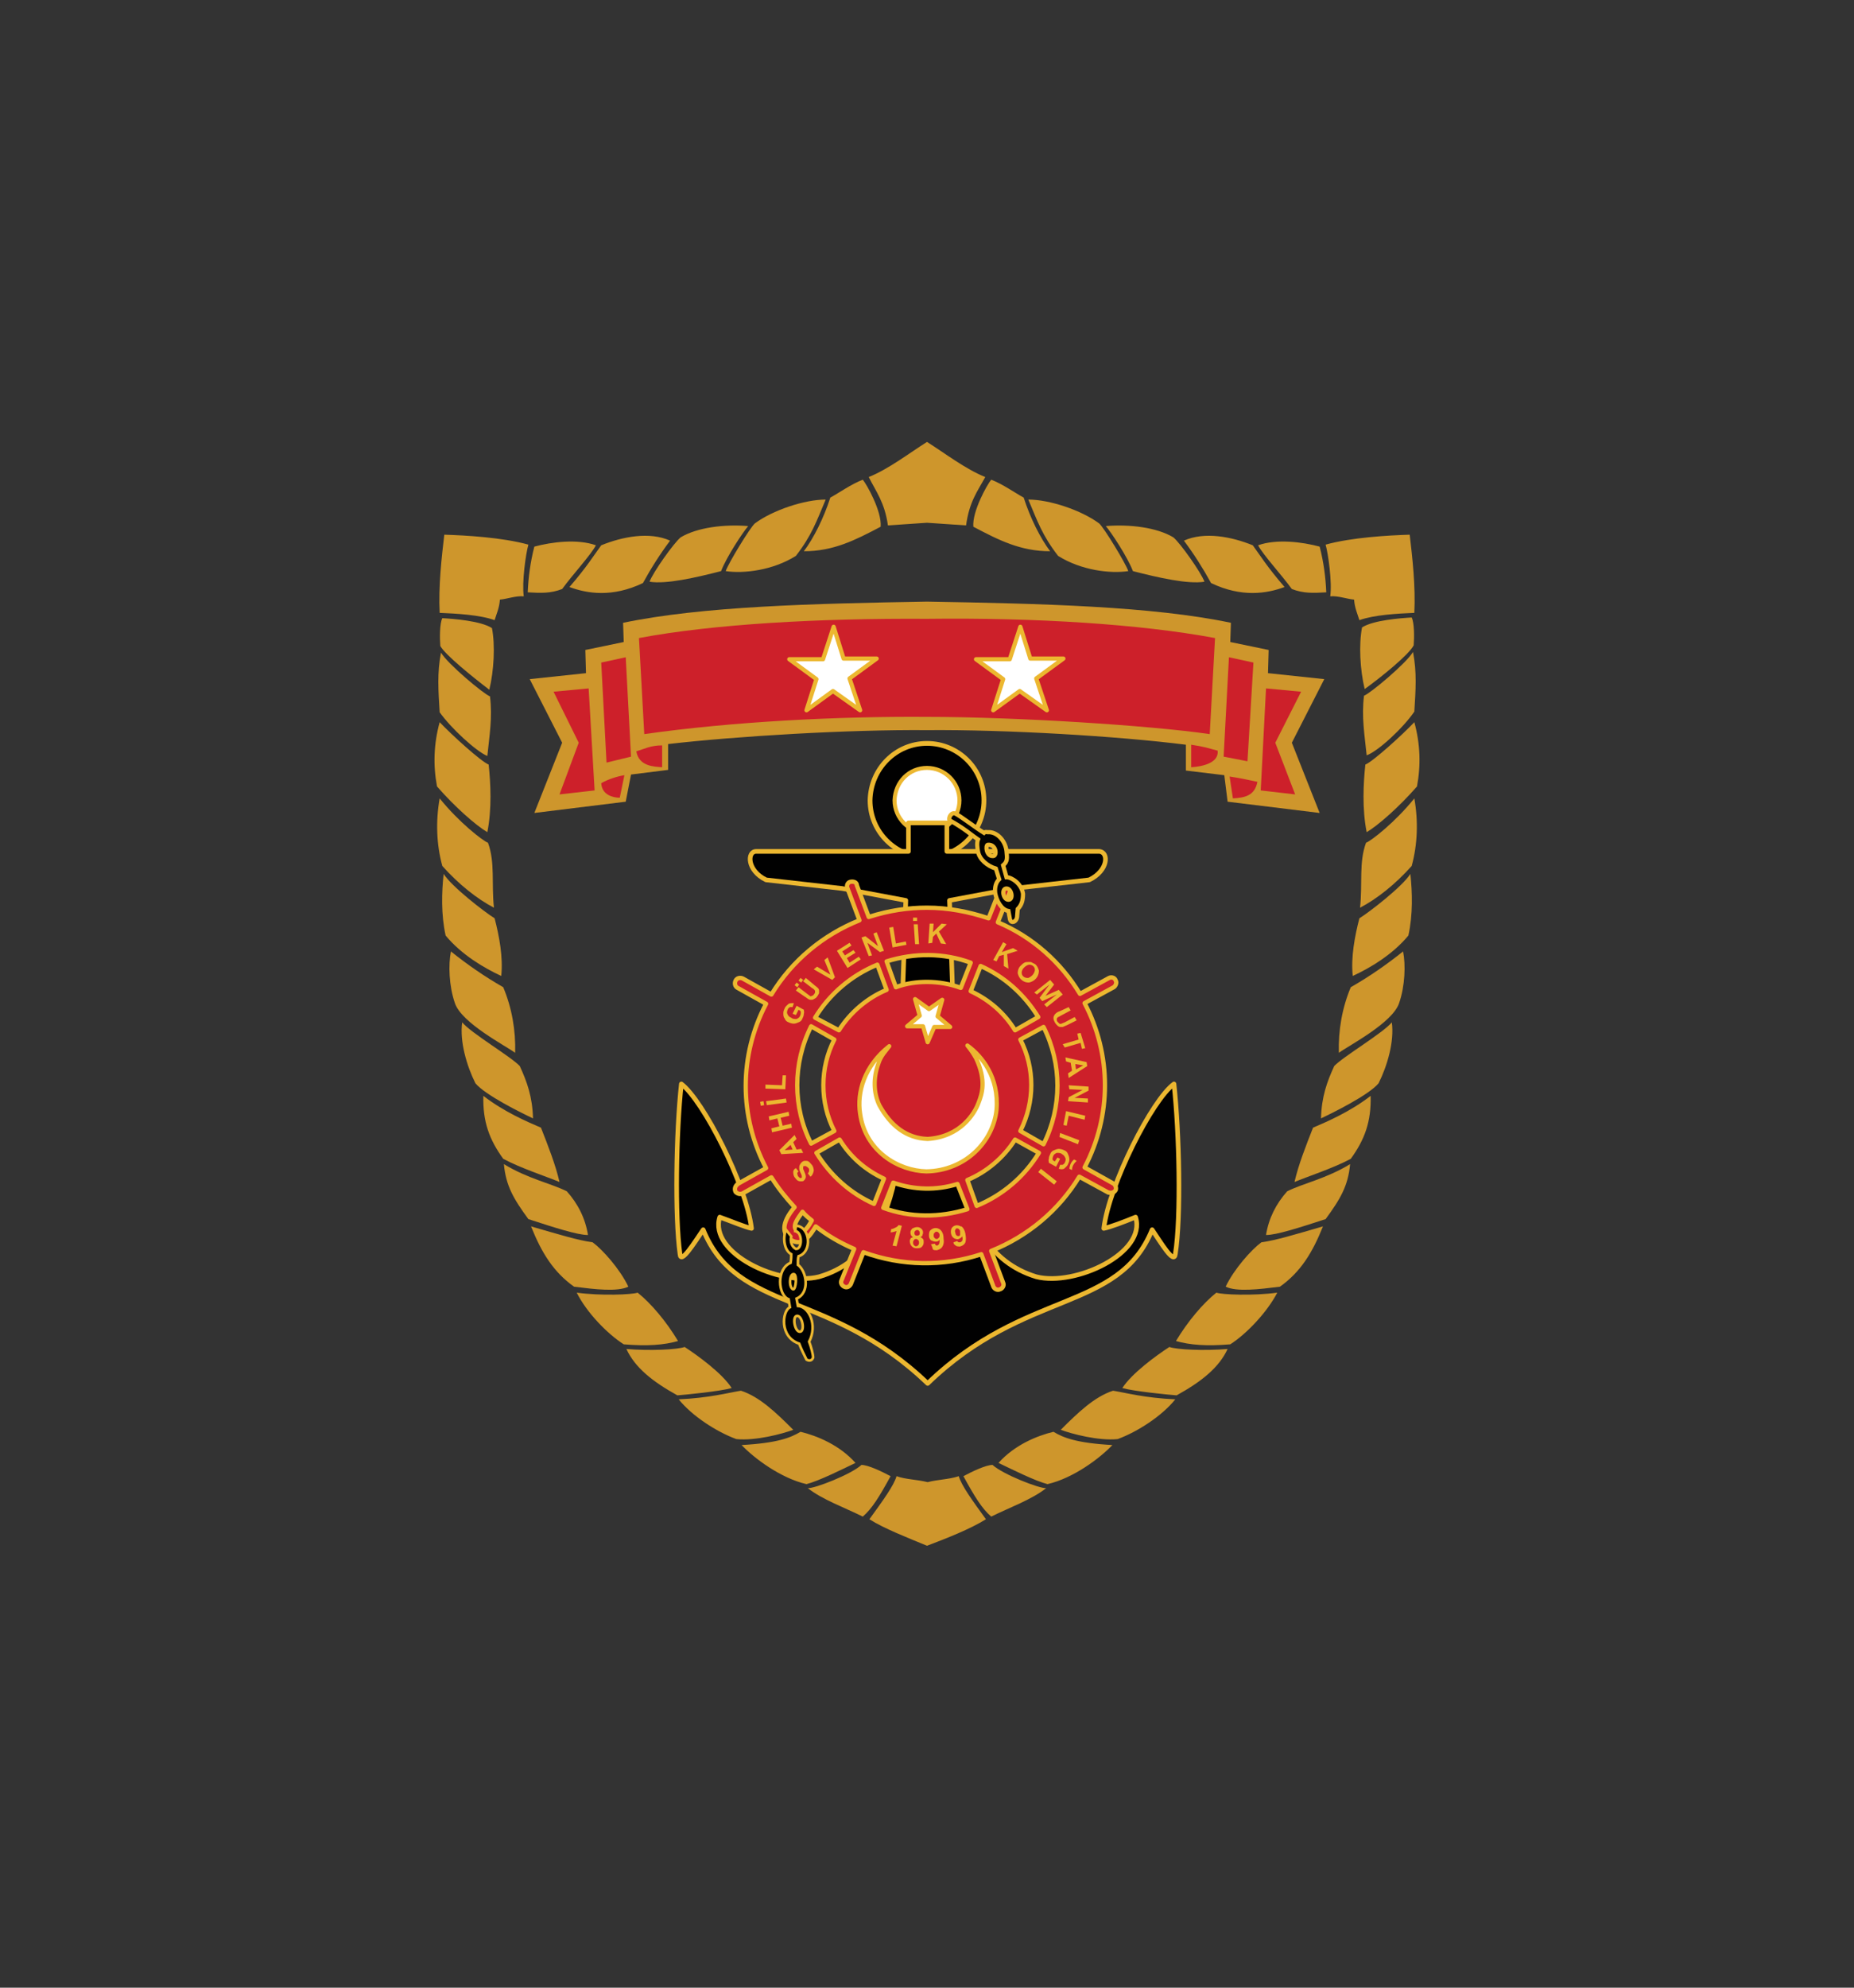<?xml version="1.0" encoding="utf-8"?>
<!-- Generator: Adobe Illustrator 24.2.0, SVG Export Plug-In . SVG Version: 6.00 Build 0)  -->
<svg version="1.1" id="Layer_1" xmlns="http://www.w3.org/2000/svg" xmlns:xlink="http://www.w3.org/1999/xlink" x="0px" y="0px"
	 viewBox="0 0 280 300" style="enable-background:new 0 0 280 300;" xml:space="preserve">
<rect x="0" y="0" width="280" height="300" fill="#333333" stroke="none"/>
<style type="text/css">
	.st0{fill:#010101;stroke:#ECB730;stroke-width:0.718;stroke-linejoin:round;}
	.st1{fill:#FFFFFF;stroke:#ECB730;stroke-width:0.604;stroke-linejoin:round;}
	.st2{fill:#010101;stroke:#ECB730;stroke-width:0.699;stroke-linejoin:round;}
	.st3{fill:#CE962C;}
	.st4{fill:#CD202A;}
	.st5{fill:#FFFFFF;stroke:#ECB730;stroke-width:0.633;stroke-linejoin:round;}
	.st6{fill:#CD202A;stroke:#ECB730;stroke-width:0.651;stroke-linejoin:round;}
	.st7{fill:#ECB730;}
	.st8{fill:#010101;stroke:#ECB730;stroke-width:0.633;stroke-miterlimit:2.61;}
	.st9{fill:#010101;stroke:#ECB730;stroke-width:0.397;stroke-miterlimit:2.61;}
</style>
<g>
	<path class="st0" d="M140,112.2c4.7,0,8.6,3.8,8.6,8.6c0,4.7-3.8,8.6-8.6,8.6c-4.7,0-8.6-3.8-8.6-8.6c0,0,0,0,0,0
		C131.5,116,135.3,112.2,140,112.2z"/>
	<path class="st1" d="M140,115.9c2.7,0,4.9,2.2,4.9,4.9c0,2.7-2.2,4.9-4.9,4.9c-2.7,0-4.9-2.2-4.9-4.9c0,0,0,0,0,0
		C135.2,118,137.3,115.9,140,115.9z"/>
	<path class="st2" d="M137.2,124.2l0,4.3l-23,0c-1.4,0-1.4,2.9,1.5,4.3l11.5,1.3l9.6,1.8l-1.4,40.7c-1.4,7.7-4.5,14-11.7,16.1
		c-6,1.5-16.7-3.6-15-9c1.7,0.6,3.8,1.5,4.8,1.7c-0.8-6.6-7.3-19.3-10.6-21.8c-0.8,7.4-1,20-0.2,25.7c0.1,1.6,2.2-1.8,3.5-3.7
		c5.1,12.6,19.1,9,33.9,23.2c14.8-14.3,28.8-10.7,33.9-23.2c1.3,1.9,3.3,5.3,3.5,3.7c0.9-5.7,0.6-18.4-0.2-25.7
		c-3.3,2.4-9.8,15.2-10.6,21.8c1-0.2,3.1-1,4.8-1.7c1.7,5.4-9.1,10.5-15,9c-7.2-2.2-10.2-8.5-11.7-16.1l-1.4-40.7l9.6-1.8l11.5-1.3
		c2.9-1.4,3-4.2,1.5-4.3l-23,0l0-4.3L137.2,124.2z"/>
	<path class="st3" d="M140,110.2c12-0.1,28.8,0.9,39.1,2.2l0,3.9l5.8,0.7l0.5,4l13.9,1.7l-4.2-10.6l4.9-9.6l-8.5-0.9l0.1-3.5
		l-5.8-1.2l0.1-2.9c-11.9-2.5-28.6-2.9-45.9-3.2c-17.3,0.3-33.9,0.7-45.9,3.2l0.1,2.9l-5.8,1.2l0.1,3.5l-8.5,0.9l4.9,9.6l-4.2,10.6
		l13.8-1.7l0.8-4.1l5.6-0.7l0-3.9C111.3,111.1,128.1,110.1,140,110.2L140,110.2z"/>
	<path class="st4" d="M94.5,99.2l0.8,15l-3.7,0.9L90.8,100L94.5,99.2z M90.8,118.2c1.1-0.6,2.3-1,3.5-1.2l-0.7,3.4
		C92.6,120.4,90.9,120,90.8,118.2z M96.1,113.4c1.3-0.4,2.2-0.9,3.9-0.9v3.3C98.8,115.7,96.5,115.7,96.1,113.4L96.1,113.4z
		 M88.9,103.9l0.9,15.4l-5.3,0.6l2.9-7.8l-3.8-7.7L88.9,103.9z M140,108.2c13.6,0,33.8,1.3,42.7,2.6l0.8-14.5
		c-11.3-2.1-27-3.1-43.5-2.9c-16.5-0.1-32.3,0.8-43.5,2.9l0.8,14.5C110.7,108.9,126.5,108.1,140,108.2L140,108.2z M185.6,99.2
		l-0.8,15l3.6,0.7l0.9-14.9L185.6,99.2z M189.9,118c-1.4-0.3-2.8-0.6-4.2-0.8l0.5,3.3C188,120.4,189.5,120.1,189.9,118L189.9,118z
		 M183.9,113.3c-1.5-0.4-2-0.6-4-0.9l0,3.4C181.5,115.7,184.1,115.2,183.9,113.3L183.9,113.3z M191.2,103.9l-0.8,15.4l5.2,0.6
		l-3-7.8l3.9-7.7L191.2,103.9L191.2,103.9z"/>
	<path class="st5" d="M125.9,94.6l1.5,4.8h5l-4.1,3l1.6,4.8l-4.1-2.9l-4,2.9l1.5-4.7l-4.1-3h5.1L125.9,94.6L125.9,94.6z"/>
	<path class="st3" d="M140,78.9l-5.9,0.4c-0.5-3.5-1.8-5.1-2.9-7.3c3-1.2,6.1-3.6,8.8-5.3c2.7,1.7,5.8,4.1,8.8,5.3
		c-1.2,2.2-2.4,3.7-2.9,7.3L140,78.9z M130.3,72.4c0.6,0.7,2.9,4.8,2.7,7.1c-3.8,2-7.1,3.7-11.6,3.7c1.5-2,3-5,4-8.1
		C126.7,74.4,128.5,73.1,130.3,72.4z M120.2,83.9c-3.5,2.2-7.9,2.7-10.6,2.3c0.4-1.2,3.7-6.6,4.4-7.2c2.7-2,7.5-3.6,10.7-3.6
		C123.3,78.7,122.6,80.8,120.2,83.9L120.2,83.9z M108.9,86.2c-3.9,1-8.3,2-10.8,1.6c0.5-1.4,3.7-5.9,4.7-6.7c2.5-1.5,6.6-2,10.2-1.7
		C112.2,80.3,109.7,84.1,108.9,86.2z M86,88.6c2.7,1,6.5,1.6,11.1-0.6c1.2-2.2,2.6-4.4,4.1-6.4c-3.1-1.4-7.2-0.6-10.4,0.7
		C89.7,83.8,88.6,85.6,86,88.6z M79.7,89.4c1.9,0.1,3.4,0.2,5.2-0.5c1.6-2.2,4.3-5.1,5.1-6.6c-2.8-1-6.7-0.5-9.3,0.2
		C80.1,84.8,79.8,87.1,79.7,89.4z M66.4,92.5c-0.2-4,0.3-8.4,0.7-11.8c3.2,0.1,8.7,0.4,12.7,1.5c-0.4,1.4-1,5.7-0.7,7.8
		c-1.2-0.1-2.5,0.4-3.6,0.5c-0.1,1.3-0.5,2.1-0.8,3.1C72.5,92.8,68.9,92.6,66.4,92.5L66.4,92.5z M73.9,104.1
		c0.7-2.9,0.9-6.7,0.4-9.3c-1.7-1.1-5.8-1.4-7.5-1.5c-0.4,0.8-0.4,3-0.3,4.2C67.2,98.8,71.4,102.2,73.9,104.1L73.9,104.1z
		 M73.6,114.1c0.3-3,0.8-5.8,0.4-9c-0.9-0.3-6.4-4.9-7.4-6.6c-0.6,3.1-0.4,5.7-0.2,9C68.1,109.9,71.9,113.4,73.6,114.1L73.6,114.1z
		 M66,118.7c2.7,3.1,5.9,5.9,7.6,6.9c0.7-3.5,0.5-7.4,0.2-10.2c-1.2-0.5-5.6-4.5-7.4-6.4C65.5,112.3,65.4,115.5,66,118.7z M74.6,137
		c-0.4-3.6,0.2-6.8-0.9-9.8c-0.8-0.3-4.4-3.1-7.3-6.7c-0.6,3.4-0.5,6.9,0.4,10.2C69.3,133.5,72.1,135.7,74.6,137L74.6,137z
		 M75.7,147.3c0.3-2.8-0.3-6-1-8.7c-1.6-1-6.5-4.8-7.7-6.7c-0.3,2.8-0.4,6.1,0.3,9.3C69.7,144.1,73.1,146.1,75.7,147.3L75.7,147.3z
		 M77.8,158.9c0.1-3.4-0.5-6.8-1.8-9.9c-2.8-1.6-5.4-3.4-7.9-5.4c-0.4,2-0.3,5.2,0.6,7.8C69.7,154.4,76.3,157.8,77.8,158.9
		L77.8,158.9z M80.5,168.8c-0.1-3.3-0.9-5.5-2-7.9c-1.3-1.4-7.4-5-8.7-6.6c-0.4,2.9,0.7,6.6,2,9.2C73.3,165.3,78.8,168,80.5,168.8
		L80.5,168.8z M84.5,178.4c-0.6-2.6-1.7-5.4-2.8-8.2c-2.1-0.9-5.6-2.4-8.7-4.8c-0.1,3.9,0.9,6.6,3,9.5
		C78.6,176.3,82.6,177.6,84.5,178.4L84.5,178.4z M79.8,184c4,1.3,7.4,2.4,9,2.4c-0.4-2.5-1.5-4.7-3.2-6.6c-2.4-1.2-5.9-1.9-9.5-4.1
		C76.4,179,77.6,181,79.8,184L79.8,184z M86.7,194.2c3.2,0.4,6.5,0.8,8.2,0c-1.3-2.7-3.9-5.6-5.4-6.7c-2.2-0.3-4.8-1.1-9.3-2.4
		C81.8,189.1,83.6,192,86.7,194.2z M94.2,202.9c3.6,0.3,6.1,0.1,8.2-0.5c-1.8-3-4.1-5.7-6.1-7.3c-0.8,0.3-5.6,0.5-9.2,0
		C88.6,198.1,91.7,201.3,94.2,202.9L94.2,202.9z M102.3,210.6c1.3-0.1,6.4-0.6,8.2-1.1c-1.4-2.2-5.1-4.9-7.1-6.2
		c-1.1,0.4-5.3,0.6-8.8,0.3C95.9,206.4,98.5,208.5,102.3,210.6L102.3,210.6z M119.8,215.8c-2.6-2.6-5.1-5-7.9-5.9
		c-1.9,0.3-4.8,1.1-9.4,1.3c2,2.5,5.7,4.9,8.7,6C114.1,217.5,118.2,216.4,119.8,215.8L119.8,215.8z M129.2,220.8
		c-2.4-2.7-5.8-4.1-8.3-4.7c-1.5,0.9-3.5,1.7-8.9,2c1.9,2,5.9,5,9.8,5.9C123.7,223.5,126.9,221.9,129.2,220.8L129.2,220.8z
		 M134.5,222.8c-1.3-0.7-3.4-1.7-4.4-1.7c-1.5,1.4-7.1,3.6-8.1,3.5c2.1,1.7,5.7,3,8.3,4.3C131.7,227.7,132.8,225.9,134.5,222.8
		L134.5,222.8z M140,233.3c-2.9-1.2-6.5-2.6-8.7-4c2.1-2.9,3.7-5.1,4.1-6.5c1.4,0.5,3.1,0.5,4.7,0.9c1.5-0.4,3.2-0.4,4.7-0.9
		c0.4,1.4,2,3.6,4.1,6.5C146.5,230.8,142.9,232.2,140,233.3L140,233.3z M149.7,72.4c-0.6,0.7-2.9,4.8-2.7,7.1
		c3.8,2,7.1,3.7,11.6,3.7c-1.5-2-3-5-4-8.1C153.3,74.4,151.5,73.1,149.7,72.4z M159.8,83.9c3.5,2.2,7.9,2.7,10.6,2.3
		c-0.4-1.2-3.7-6.6-4.4-7.2c-2.7-2-7.5-3.6-10.7-3.6C156.7,78.7,157.4,80.8,159.8,83.9z M171.1,86.2c3.9,1,8.3,2,10.8,1.6
		c-0.5-1.4-3.7-5.9-4.7-6.7c-2.5-1.5-6.6-2-10.2-1.7C167.8,80.3,170.3,84.1,171.1,86.2z M194,88.6c-2.7,1-6.5,1.6-11.1-0.6
		c-1.2-2.2-2.6-4.4-4.1-6.4c3.1-1.4,7.2-0.6,10.4,0.7C190.3,83.8,191.4,85.6,194,88.6L194,88.6z M200.3,89.4
		c-1.9,0.1-3.4,0.2-5.2-0.5c-1.6-2.2-4.3-5.1-5.1-6.6c2.8-1,6.7-0.5,9.3,0.2C199.9,84.8,200.2,87.1,200.3,89.4L200.3,89.4z
		 M213.6,92.5c0.2-4-0.3-8.4-0.7-11.8c-3.2,0.1-8.7,0.4-12.7,1.5c0.4,1.4,1,5.7,0.7,7.8c1.2-0.1,2.5,0.4,3.6,0.5
		c0.1,1.3,0.5,2.1,0.8,3.1C207.5,92.8,211.1,92.6,213.6,92.5L213.6,92.5z M206.1,104c-0.7-2.9-0.9-6.7-0.4-9.3
		c1.7-1.1,5.8-1.4,7.5-1.5c0.4,0.8,0.4,3,0.3,4.2C212.8,98.8,208.6,102.2,206.1,104L206.1,104z M206.4,114c-0.3-3-0.8-5.8-0.4-9
		c0.9-0.3,6.4-4.9,7.4-6.6c0.6,3.1,0.4,5.7,0.2,9C211.9,109.9,208.1,113.4,206.4,114L206.4,114z M214,118.7
		c-2.7,3.1-5.9,5.9-7.6,6.9c-0.7-3.5-0.5-7.4-0.2-10.2c1.2-0.5,5.6-4.5,7.4-6.4C214.5,112.3,214.6,115.5,214,118.7z M205.4,137
		c0.4-3.6-0.2-6.8,0.9-9.8c0.8-0.3,4.4-3.1,7.3-6.7c0.6,3.4,0.5,6.9-0.4,10.2C210.7,133.5,207.9,135.7,205.4,137L205.4,137z
		 M204.3,147.3c-0.3-2.8,0.3-6,1-8.7c1.6-1,6.5-4.8,7.7-6.7c0.3,2.8,0.4,6.1-0.3,9.3C210.3,144.1,206.9,146.1,204.3,147.3
		L204.3,147.3z M202.2,158.9c-0.1-3.4,0.5-6.8,1.8-9.9c2.8-1.6,5.4-3.4,7.9-5.4c0.4,2,0.3,5.2-0.6,7.8
		C210.3,154.4,203.7,157.8,202.2,158.9L202.2,158.9z M199.5,168.8c0.1-3.3,0.9-5.5,2-7.9c1.3-1.4,7.4-5,8.7-6.6
		c0.4,2.9-0.7,6.6-2,9.2C206.7,165.3,201.2,168,199.5,168.8z M195.5,178.4c0.6-2.6,1.7-5.4,2.8-8.2c2.1-0.9,5.6-2.4,8.7-4.8
		c0.1,3.9-0.9,6.6-3,9.5C201.4,176.3,197.4,177.6,195.5,178.4L195.5,178.4z M200.2,184c-4,1.3-7.4,2.4-9,2.4
		c0.4-2.5,1.5-4.7,3.2-6.6c2.4-1.2,5.9-1.9,9.5-4.1C203.6,179,202.4,181,200.2,184L200.2,184z M193.3,194.2c-3.2,0.4-6.5,0.8-8.2,0
		c1.3-2.7,3.9-5.6,5.4-6.7c2.2-0.3,4.8-1.1,9.3-2.4C198.2,189.1,196.4,192,193.3,194.2z M185.8,202.9c-3.6,0.3-6.1,0.1-8.2-0.5
		c1.8-3,4.1-5.7,6.1-7.3c0.8,0.3,5.6,0.5,9.2,0C191.4,198,188.3,201.3,185.8,202.9L185.8,202.9z M177.7,210.6
		c-1.3-0.1-6.4-0.6-8.2-1.1c1.4-2.2,5.1-4.9,7.1-6.2c1.1,0.4,5.3,0.6,8.8,0.3C184.1,206.4,181.5,208.5,177.7,210.6L177.7,210.6z
		 M160.2,215.8c2.6-2.6,5.1-5,7.9-5.9c1.9,0.3,4.8,1.1,9.4,1.3c-2,2.5-5.7,4.9-8.7,6C165.9,217.5,161.8,216.4,160.2,215.8
		L160.2,215.8z M150.8,220.8c2.4-2.7,5.8-4.1,8.3-4.7c1.5,0.9,3.5,1.7,8.9,2c-1.9,2-5.9,5-9.8,5.9
		C156.3,223.5,153.1,221.9,150.8,220.8L150.8,220.8z M145.5,222.8c1.3-0.7,3.4-1.7,4.4-1.7c1.5,1.4,7.1,3.6,8.1,3.5
		c-2.1,1.7-5.7,3-8.3,4.3C148.3,227.7,147.2,225.9,145.5,222.8L145.5,222.8z"/>
	<path class="st5" d="M154.1,94.6l1.5,4.8h5l-4.1,3l1.6,4.8l-4.1-2.9l-4,2.9l1.5-4.7l-4.1-3h5.1L154.1,94.6L154.1,94.6z"/>
	<path class="st6" d="M140,137c3.2,0,6.3,0.6,9.3,1.6l1.9-4.8c0.2-0.4,0.6-0.6,1-0.4c0.4,0.2,0.6,0.6,0.4,1l-1.9,4.8
		c5.2,2.2,9.5,6,12.4,10.8l4.4-2.4c0.4-0.2,0.9,0,1,0.4c0.2,0.3,0,0.8-0.3,1l-4.4,2.4c4.1,7.8,4.1,17,0,24.8l4.3,2.4
		c0.4,0.2,0.5,0.7,0.4,1c-0.2,0.4-0.7,0.5-1,0.4c0,0,0,0-0.1,0l-4.4-2.4c-3.1,5.1-7.8,9-13.3,11.2l1.8,4.8c0.2,0.4-0.1,0.9-0.5,1
		c-0.4,0.2-0.9-0.1-1-0.5c0,0,0,0,0,0l-1.8-4.8c-5.8,1.9-12,1.8-17.8-0.3l-1.9,4.8c-0.2,0.4-0.6,0.6-1,0.4c-0.4-0.2-0.6-0.6-0.4-1
		l0,0l1.9-4.7c-2.1-0.9-4-2-5.8-3.4c-0.8,1.3-2,3.2-3.8,2c-1.2-0.9-1.5-2.4,0.6-4.9c-1.3-1.4-2.5-2.9-3.5-4.5l-4.3,2.4
		c-0.4,0.2-0.8,0.1-1.1-0.2c-0.2-0.4-0.1-0.8,0.2-1.1c0,0,0.1,0,0.1-0.1l4.3-2.4c-4.1-7.8-4.1-17,0-24.8l-4.3-2.4
		c-0.4-0.2-0.5-0.7-0.3-1.1c0.2-0.4,0.7-0.5,1.1-0.3l4.3,2.4c3.1-5.1,7.8-9,13.3-11.2l-1.8-4.8c-0.2-0.4,0-0.9,0.4-1s0.9,0,1,0.4
		c0,0,0,0,0,0.1l1.8,4.8C134.3,137.4,137.2,137,140,137L140,137z M122.6,184.2c-0.5-0.4-1-0.8-1.4-1.3c-0.7,1-1.7,2.2-0.8,2.9
		C121.1,186.3,121.8,185.7,122.6,184.2z M140,148.2c1.7,0,3.5,0.3,5.1,0.9l1.5-3.8c-4.1-1.5-8.5-1.5-12.7-0.2l1.4,3.9
		C136.9,148.4,138.5,148.2,140,148.2z M146.6,149.6c2.8,1.3,5.1,3.3,6.7,5.9l3.5-2c-2.1-3.4-5.1-6.1-8.7-7.7L146.6,149.6
		L146.6,149.6z M154.1,156.9c2.2,4.3,2.2,9.4,0,13.8l3.5,2c2.8-5.6,2.8-12.1,0-17.7L154.1,156.9z M153.3,172
		c-1.7,2.7-4.3,4.9-7.2,6.1l1.4,3.9c3.9-1.6,7.2-4.4,9.4-8L153.3,172L153.3,172z M144.6,178.7c-3.2,1-6.6,0.9-9.7-0.2l-1.5,3.8
		c4.1,1.5,8.5,1.5,12.7,0.2L144.6,178.7L144.6,178.7z M133.5,177.9c-2.8-1.3-5.1-3.3-6.7-5.9l-3.5,2c2.1,3.4,5.1,6.1,8.7,7.7
		L133.5,177.9z M126,170.7c-2.2-4.3-2.2-9.5,0-13.8l-3.5-2c-2.8,5.6-2.8,12.2,0,17.7L126,170.7L126,170.7z M126.7,155.5
		c1.7-2.7,4.3-4.9,7.2-6.1l-1.4-3.8c-3.9,1.6-7.2,4.4-9.4,8L126.7,155.5L126.7,155.5z"/>
	<path class="st5" d="M140.1,157.3l-0.7-2.4H137l1.9-1.6l-0.7-2.5l2.1,1.5l2-1.4l-0.7,2.5l1.9,1.6h-2.4L140.1,157.3L140.1,157.3z
		 M139.9,176.8c-4.2-0.1-9.2-3-10-8.7c-0.5-3.2,0.6-7.2,4.4-10.2c-0.5,0.7-1.3,1.4-1.7,2.8c-0.7,2-0.7,4.2,0.2,6.1
		c1.7,3.1,4.1,5,7.3,5.1c4.9-0.3,7.1-3.8,7.7-5.5c0.5-1.3,1.2-3.3-0.4-6.7c-0.4-0.7-0.8-1.3-1.3-1.9c2.2,1.6,4.8,4.8,4.4,9.7
		C150,172.3,145.8,176.7,139.9,176.8L139.9,176.8z"/>
	<path class="st7" d="M162.6,175.2l-0.4-0.2c-0.2,0.2-0.6,0.5-0.7,1.4l0.4,0.2C161.9,176,162.2,175.6,162.6,175.2z M114.8,166.3
		l0.5-0.1l0.1,0.6l-0.5,0.1L114.8,166.3z M122.4,177.6l-0.4-0.5c0.1-0.1,0.2-0.3,0.2-0.4c0-0.2,0-0.3-0.1-0.4
		c-0.1-0.1-0.2-0.2-0.4-0.3c-0.1,0-0.2,0-0.3,0c-0.1,0-0.1,0.1-0.1,0.2c0,0.1,0,0.2,0,0.2c0,0.1,0.1,0.2,0.2,0.5
		c0.1,0.2,0.2,0.5,0.2,0.7c0,0.2-0.1,0.4-0.3,0.6c-0.1,0.1-0.3,0.1-0.4,0.1c-0.2,0-0.3,0-0.5-0.1c-0.2-0.1-0.3-0.3-0.4-0.4
		c-0.2-0.2-0.3-0.5-0.3-0.9c0-0.3,0.2-0.5,0.4-0.6l0.4,0.5c-0.1,0.1-0.2,0.2-0.2,0.3c0,0.1,0.1,0.3,0.1,0.4c0.1,0.1,0.2,0.2,0.3,0.3
		c0.1,0,0.3,0,0.3-0.1c0,0,0,0,0-0.1c0-0.2-0.1-0.4-0.2-0.6c-0.1-0.2-0.2-0.4-0.2-0.7c0-0.2,0-0.3,0.1-0.5c0.1-0.2,0.2-0.3,0.3-0.4
		c0.1-0.1,0.3-0.2,0.5-0.2c0.2,0,0.4,0,0.5,0.1c0.2,0.1,0.3,0.3,0.5,0.5c0.2,0.2,0.3,0.6,0.3,0.9
		C122.8,177.1,122.7,177.4,122.4,177.6L122.4,177.6z M120,171.3l0.3,0.6l-0.5,0.5l0.5,1.1l0.7-0.1l0.3,0.6l-3.3,0.2l-0.3-0.6
		L120,171.3L120,171.3z M119.4,172.8l-0.9,0.8l1.2-0.1L119.4,172.8z M119.6,170.2l-3,0.7l-0.1-0.6l1.2-0.3l-0.3-1.2l-1.2,0.3
		l-0.1-0.6l3-0.7l0.1,0.6l-1.3,0.3l0.3,1.2l1.3-0.3L119.6,170.2z M118.8,166.4l-3,0.4l-0.1-0.6l3-0.4L118.8,166.4z M118.6,164.4
		l-3-0.1l0-0.6l2.5,0.1l0.1-1.5l0.5,0L118.6,164.4L118.6,164.4z M120.2,153.2l-0.5-0.2l0.6-1.2l1.1,0.6c0,0.2,0.1,0.4,0,0.6
		c0,0.3-0.1,0.5-0.2,0.7c-0.1,0.3-0.3,0.5-0.6,0.6c-0.2,0.1-0.5,0.2-0.7,0.2c-0.3,0-0.6-0.1-0.8-0.2c-0.3-0.1-0.5-0.3-0.6-0.6
		c-0.2-0.2-0.2-0.5-0.2-0.8c0-0.3,0.1-0.5,0.2-0.7c0.1-0.3,0.4-0.5,0.6-0.7c0.2-0.1,0.5-0.1,0.8-0.1l-0.2,0.6c-0.1,0-0.3,0-0.4,0
		c-0.1,0.1-0.3,0.2-0.3,0.3c-0.1,0.2-0.2,0.5-0.1,0.7c0.1,0.3,0.3,0.5,0.6,0.6c0.2,0.2,0.5,0.2,0.8,0.2c0.2-0.1,0.4-0.2,0.5-0.4
		c0.1-0.2,0.2-0.5,0.1-0.8l-0.3-0.2L120.2,153.2L120.2,153.2z M120.2,149.5l0.4-0.5l1.3,1c0.1,0.1,0.3,0.2,0.4,0.3
		c0.1,0.1,0.2,0.1,0.3,0c0.1,0,0.3-0.1,0.3-0.2c0.1-0.1,0.2-0.2,0.2-0.4c0-0.1,0-0.2-0.1-0.3c-0.1-0.1-0.2-0.2-0.4-0.3l-1.3-1
		l0.4-0.5l1.2,1c0.2,0.2,0.4,0.3,0.6,0.5c0.1,0.1,0.2,0.2,0.2,0.4c0,0.1,0,0.3,0,0.4c-0.1,0.2-0.2,0.4-0.3,0.5
		c-0.1,0.2-0.3,0.3-0.5,0.4c-0.1,0.1-0.3,0.1-0.4,0.1c-0.1,0-0.3,0-0.4-0.1c-0.2-0.1-0.4-0.3-0.6-0.4L120.2,149.5L120.2,149.5z
		 M120.4,149l-0.4-0.3l0.3-0.4l0.4,0.3L120.4,149z M121,148.3l-0.4-0.3l0.3-0.4l0.4,0.3L121,148.3z M125.7,147.9l-2.8-1.6l0.5-0.4
		l2,1.2l-0.9-2.2l0.5-0.4l1.1,3L125.7,147.9z M128,146.1l-1.6-2.6l1.9-1.2l0.3,0.4l-1.4,0.9l0.4,0.6l1.3-0.8l0.3,0.4l-1.3,0.8
		l0.4,0.7l1.4-0.9l0.3,0.4L128,146.1L128,146.1z M131.2,144.3l-1.1-2.8l0.6-0.2l1.9,1.5l-0.7-1.9l0.5-0.2l1.1,2.8l-0.6,0.2l-1.9-1.4
		l0.7,1.9L131.2,144.3L131.2,144.3z M134.8,143l-0.5-3l0.6-0.1l0.4,2.5l1.5-0.3l0.1,0.5L134.8,143z M138.2,142.5l-0.2-3l0.6,0l0.2,3
		L138.2,142.5L138.2,142.5z M140.2,142.4l0.2-3l0.6,0l-0.1,1.3l1.3-1.3l0.8,0.1l-1.2,1.1l1.1,1.9l-0.8-0.1l-0.7-1.5l-0.5,0.5
		l-0.1,0.9L140.2,142.4L140.2,142.4z M150,144.9l1.5-2.7l0.5,0.3l-0.7,1.2l1.7-0.6l0.7,0.4l-1.6,0.5l0.2,2.2l-0.7-0.4l0-1.7
		l-0.7,0.2l-0.4,0.8L150,144.9L150,144.9z M154.1,145.8c0.2-0.2,0.4-0.4,0.6-0.5c0.2-0.1,0.3-0.1,0.5-0.1c0.2,0,0.3,0,0.5,0
		c0.2,0.1,0.4,0.2,0.6,0.3c0.3,0.2,0.5,0.6,0.6,1c0,0.9-0.6,1.6-1.5,1.8c-0.4,0-0.8-0.1-1.1-0.4c-0.3-0.2-0.5-0.6-0.6-1
		C153.7,146.5,153.8,146.1,154.1,145.8L154.1,145.8z M154.6,146.1c-0.2,0.2-0.3,0.5-0.3,0.7c0,0.5,0.4,0.8,0.9,0.8c0,0,0,0,0.1,0
		c0.5-0.2,0.9-0.6,1-1.2c0-0.5-0.4-0.8-0.9-0.8c0,0,0,0,0,0C155,145.7,154.8,145.9,154.6,146.1L154.6,146.1z M156.2,149.8l2.4-1.9
		l0.6,0.7l-1.3,1.7l2-0.9l0.6,0.7l-2.4,1.9l-0.4-0.4l1.9-1.5l-2.2,1l-0.4-0.5l1.5-2l-1.9,1.5L156.2,149.8L156.2,149.8z M161.4,152
		l0.3,0.5l-1.5,0.8c-0.2,0.1-0.3,0.2-0.4,0.2c-0.1,0.1-0.2,0.2-0.2,0.3c0,0.1,0,0.3,0.1,0.4c0.1,0.1,0.2,0.2,0.3,0.3
		c0.1,0,0.2,0.1,0.3,0c0.2-0.1,0.3-0.1,0.5-0.2l1.5-0.8l0.3,0.5l-1.4,0.7c-0.2,0.1-0.5,0.2-0.7,0.3c-0.1,0-0.3,0-0.4,0
		c-0.1,0-0.3-0.1-0.4-0.2c-0.1-0.1-0.3-0.3-0.4-0.5c-0.1-0.2-0.2-0.4-0.2-0.6c0-0.1,0-0.3,0.1-0.4c0-0.1,0.1-0.2,0.2-0.3
		c0.2-0.2,0.4-0.3,0.7-0.4L161.4,152L161.4,152z M160.5,157.6l2.4-0.7l-0.2-0.9l0.5-0.1l0.7,2.3l-0.5,0.1l-0.2-0.9l-2.4,0.7
		L160.5,157.6z M161.4,162.7l-0.1-0.7l0.6-0.4l-0.2-1.2l-0.7-0.2l-0.1-0.6l3.2,0.7l0.1,0.6L161.4,162.7L161.4,162.7z M162.5,161.4
		l1.1-0.6l-1.2-0.2L162.5,161.4z M161.4,163.8l3,0.2l0,0.6l-2.1,1.1l2,0.1l0,0.6l-3-0.2l0.1-0.6l2.1-1.1l-2-0.1L161.4,163.8
		L161.4,163.8z M161,167.7l2.9,0.7l-0.1,0.6l-2.4-0.6l-0.3,1.5l-0.5-0.1L161,167.7z M160.1,171l2.9,1.1l-0.2,0.6l-2.8-1.1L160.1,171
		z M159.7,174.7l0.4,0.2l-0.6,1.2l-1.1-0.6c0-0.2-0.1-0.4,0-0.6c0-0.3,0.1-0.5,0.2-0.7c0.1-0.3,0.3-0.5,0.6-0.6
		c0.2-0.1,0.5-0.2,0.7-0.2c0.3,0,0.6,0.1,0.8,0.2c0.3,0.1,0.5,0.3,0.6,0.6c0.1,0.2,0.2,0.5,0.2,0.8c0,0.3-0.1,0.5-0.2,0.7
		c-0.1,0.3-0.4,0.5-0.6,0.7c-0.2,0.1-0.5,0.1-0.8,0l0.2-0.6c0.1,0,0.3,0,0.4,0c0.1-0.1,0.3-0.2,0.3-0.3c0.1-0.2,0.2-0.5,0.1-0.7
		c-0.1-0.3-0.3-0.5-0.5-0.6c-0.2-0.2-0.5-0.2-0.8-0.2c-0.2,0.1-0.4,0.2-0.5,0.4c-0.1,0.2-0.2,0.5-0.1,0.7l0.3,0.2L159.7,174.7
		L159.7,174.7z M157.2,176.4l2.4,1.9l-0.4,0.5l-2.4-1.9L157.2,176.4z M137.9,138.5l0.6,0l0,0.5l-0.6,0L137.9,138.5L137.9,138.5z
		 M135.4,188.1l-0.6-0.1l0.6-2.2c-0.3,0.1-0.6,0.2-0.9,0.2l0.1-0.5c0.2,0,0.4-0.1,0.6-0.2c0.2-0.1,0.4-0.2,0.5-0.4l0.5,0.1
		L135.4,188.1z M137.9,186.7c-0.3-0.1-0.4-0.4-0.4-0.7c0-0.2,0.1-0.4,0.3-0.6c0.2-0.1,0.5-0.2,0.7-0.2c0.3,0,0.5,0.1,0.7,0.3
		c0.2,0.2,0.2,0.4,0.2,0.6c0,0.1-0.1,0.3-0.1,0.4c-0.1,0.1-0.2,0.2-0.3,0.2c0.2,0.1,0.3,0.2,0.4,0.3c0.1,0.1,0.1,0.3,0.1,0.5
		c0,0.3-0.1,0.5-0.3,0.7c-0.2,0.2-0.5,0.2-0.8,0.2c-0.3,0-0.5-0.1-0.7-0.3c-0.2-0.2-0.3-0.5-0.3-0.8c0-0.2,0.1-0.3,0.2-0.5
		C137.6,186.9,137.7,186.8,137.9,186.7L137.9,186.7z M138.1,186.1c0,0.1,0,0.2,0.1,0.3c0.1,0.1,0.2,0.1,0.3,0.1
		c0.2,0,0.4-0.1,0.4-0.3c0,0,0,0,0-0.1c0-0.1,0-0.2-0.1-0.3c-0.1-0.2-0.4-0.2-0.6,0C138.1,185.9,138.1,186,138.1,186.1L138.1,186.1z
		 M137.9,187.5c0,0.1,0,0.3,0.1,0.4c0.1,0.1,0.2,0.2,0.3,0.2c0.1,0,0.2,0,0.3-0.1c0.1-0.1,0.2-0.2,0.2-0.4c0-0.1,0-0.3-0.1-0.4
		c-0.1-0.1-0.2-0.2-0.3-0.2c-0.1,0-0.3,0-0.3,0.1C138,187.2,137.9,187.3,137.9,187.5L137.9,187.5z M140.6,187.8l0.6-0.1
		c0,0.1,0.1,0.2,0.1,0.2c0.1,0.1,0.2,0.1,0.2,0.1c0.1,0,0.2-0.1,0.3-0.2c0.1-0.2,0.1-0.5,0.1-0.7c-0.1,0.2-0.3,0.3-0.6,0.3
		c-0.2,0-0.5-0.1-0.7-0.2c-0.2-0.2-0.3-0.4-0.3-0.7c0-0.3,0-0.6,0.2-0.8c0.4-0.4,1-0.5,1.5-0.1c0,0,0,0,0.1,0.1
		c0.2,0.2,0.4,0.6,0.4,1.2c0.1,0.6,0,1-0.2,1.3c-0.2,0.3-0.5,0.4-0.8,0.5c-0.2,0-0.4,0-0.6-0.1C140.8,188.2,140.7,188,140.6,187.8
		L140.6,187.8z M141.9,186.4c0-0.2-0.1-0.3-0.2-0.4c-0.1-0.1-0.2-0.1-0.3-0.1c-0.1,0-0.2,0.1-0.3,0.2c-0.1,0.1-0.1,0.3-0.1,0.4
		c0,0.2,0.1,0.3,0.2,0.4c0.1,0.1,0.2,0.1,0.3,0.1c0.1,0,0.2-0.1,0.3-0.2C141.9,186.7,141.9,186.5,141.9,186.4L141.9,186.4z
		 M144,187.5l0.6-0.2c0,0.1,0.1,0.2,0.2,0.2c0.1,0,0.2,0,0.2,0c0.1,0,0.2-0.1,0.3-0.2c0.1-0.2,0.1-0.5,0-0.7
		c-0.1,0.2-0.3,0.3-0.5,0.4c-0.2,0.1-0.5,0-0.7-0.1c-0.5-0.3-0.6-1-0.4-1.5c0.3-0.5,0.9-0.6,1.4-0.3c0,0,0,0,0.1,0
		c0.3,0.2,0.5,0.6,0.6,1.1c0.1,0.6,0.1,1,0,1.3c-0.1,0.3-0.4,0.5-0.7,0.6c-0.2,0.1-0.4,0-0.6,0C144.2,187.9,144,187.8,144,187.5
		L144,187.5z M145,185.9c0-0.2-0.1-0.3-0.2-0.4c-0.1-0.1-0.2-0.1-0.3-0.1c-0.1,0-0.2,0.1-0.2,0.2c-0.1,0.1-0.1,0.3,0,0.5
		c0,0.2,0.1,0.3,0.2,0.4c0.2,0.1,0.4,0.1,0.5-0.1c0,0,0,0,0-0.1C145,186.2,145,186.1,145,185.9L145,185.9z"/>
	<path class="st8" d="M152,132.4l-0.5-1.8c0.7-0.6,0.6-1.1,0.5-2.2c-0.2-1.6-1.5-2.9-2.8-2.8c-0.3,0-0.4-0.1-0.6,0.1
		c-1.3-0.8-3.5-2.5-4.3-2.9c-0.6-0.3-1.1,0.6-0.9,1c2.2,1.2,3.4,2.3,4.3,2.9c-0.2,0.5-0.1,1.3,0,1.8c0.2,1.2,1.4,2.2,2.7,2.6
		l0.5,1.6c-0.5,0.5-0.7,1.2-0.6,2.1c0.2,1.1,0.9,2.5,2,2.7l0.2,1.1c0.1,0.9,1,0.6,1.1-0.2l0.1-1.2c0.6-0.6,0.8-1.3,0.8-2.3
		C154.3,133.4,152.8,132.4,152,132.4L152,132.4z M149.2,127.5c1.3-0.1,1.4,1.7,0.8,1.7C148.9,129.3,148.8,127.5,149.2,127.5
		L149.2,127.5z M152,134.1c0.8,0,1.1,1.7,0.3,1.7S151.2,134.1,152,134.1L152,134.1z"/>
	<path class="st9" d="M119.5,186.6l-0.8-1c-0.5,1.2-0.3,3.1,0.8,3.7c0,0.3,0,0.7-0.1,1.3c-2.2,0.9-1.9,4.9-0.3,5.5l0.2,1.2
		c-1.2,0.6-1.6,4.5,1.4,5.5c0.3,0.8,0.7,1.6,1.1,2.4c0.3,0.2,0.7,0.2,0.9-0.1c0-0.1,0.1-0.1,0.1-0.2c0-0.5-0.3-1.6-0.6-2.4
		c1.3-2.5,0-5.3-1.7-5.4l-0.2-1.1c2.1-0.9,1.5-4.2,0.2-5.1c0-0.5,0-1,0.1-1.3c2.1-0.6,1.8-4.5-0.4-4.6l-0.1,0.8
		c1.1,0.1,1.1,2.8,0.1,2.7C119.6,188.2,119.3,187.4,119.5,186.6L119.5,186.6z M120.4,198.6c0.8,0,1.2,2.4,0.4,2.4
		C120,201,119.6,198.6,120.4,198.6L120.4,198.6z M119.9,192.3c0.5,0.1,0.3,2.3-0.1,2.3C119.1,194.4,119.2,192.2,119.9,192.3z"/>
</g>
</svg>
